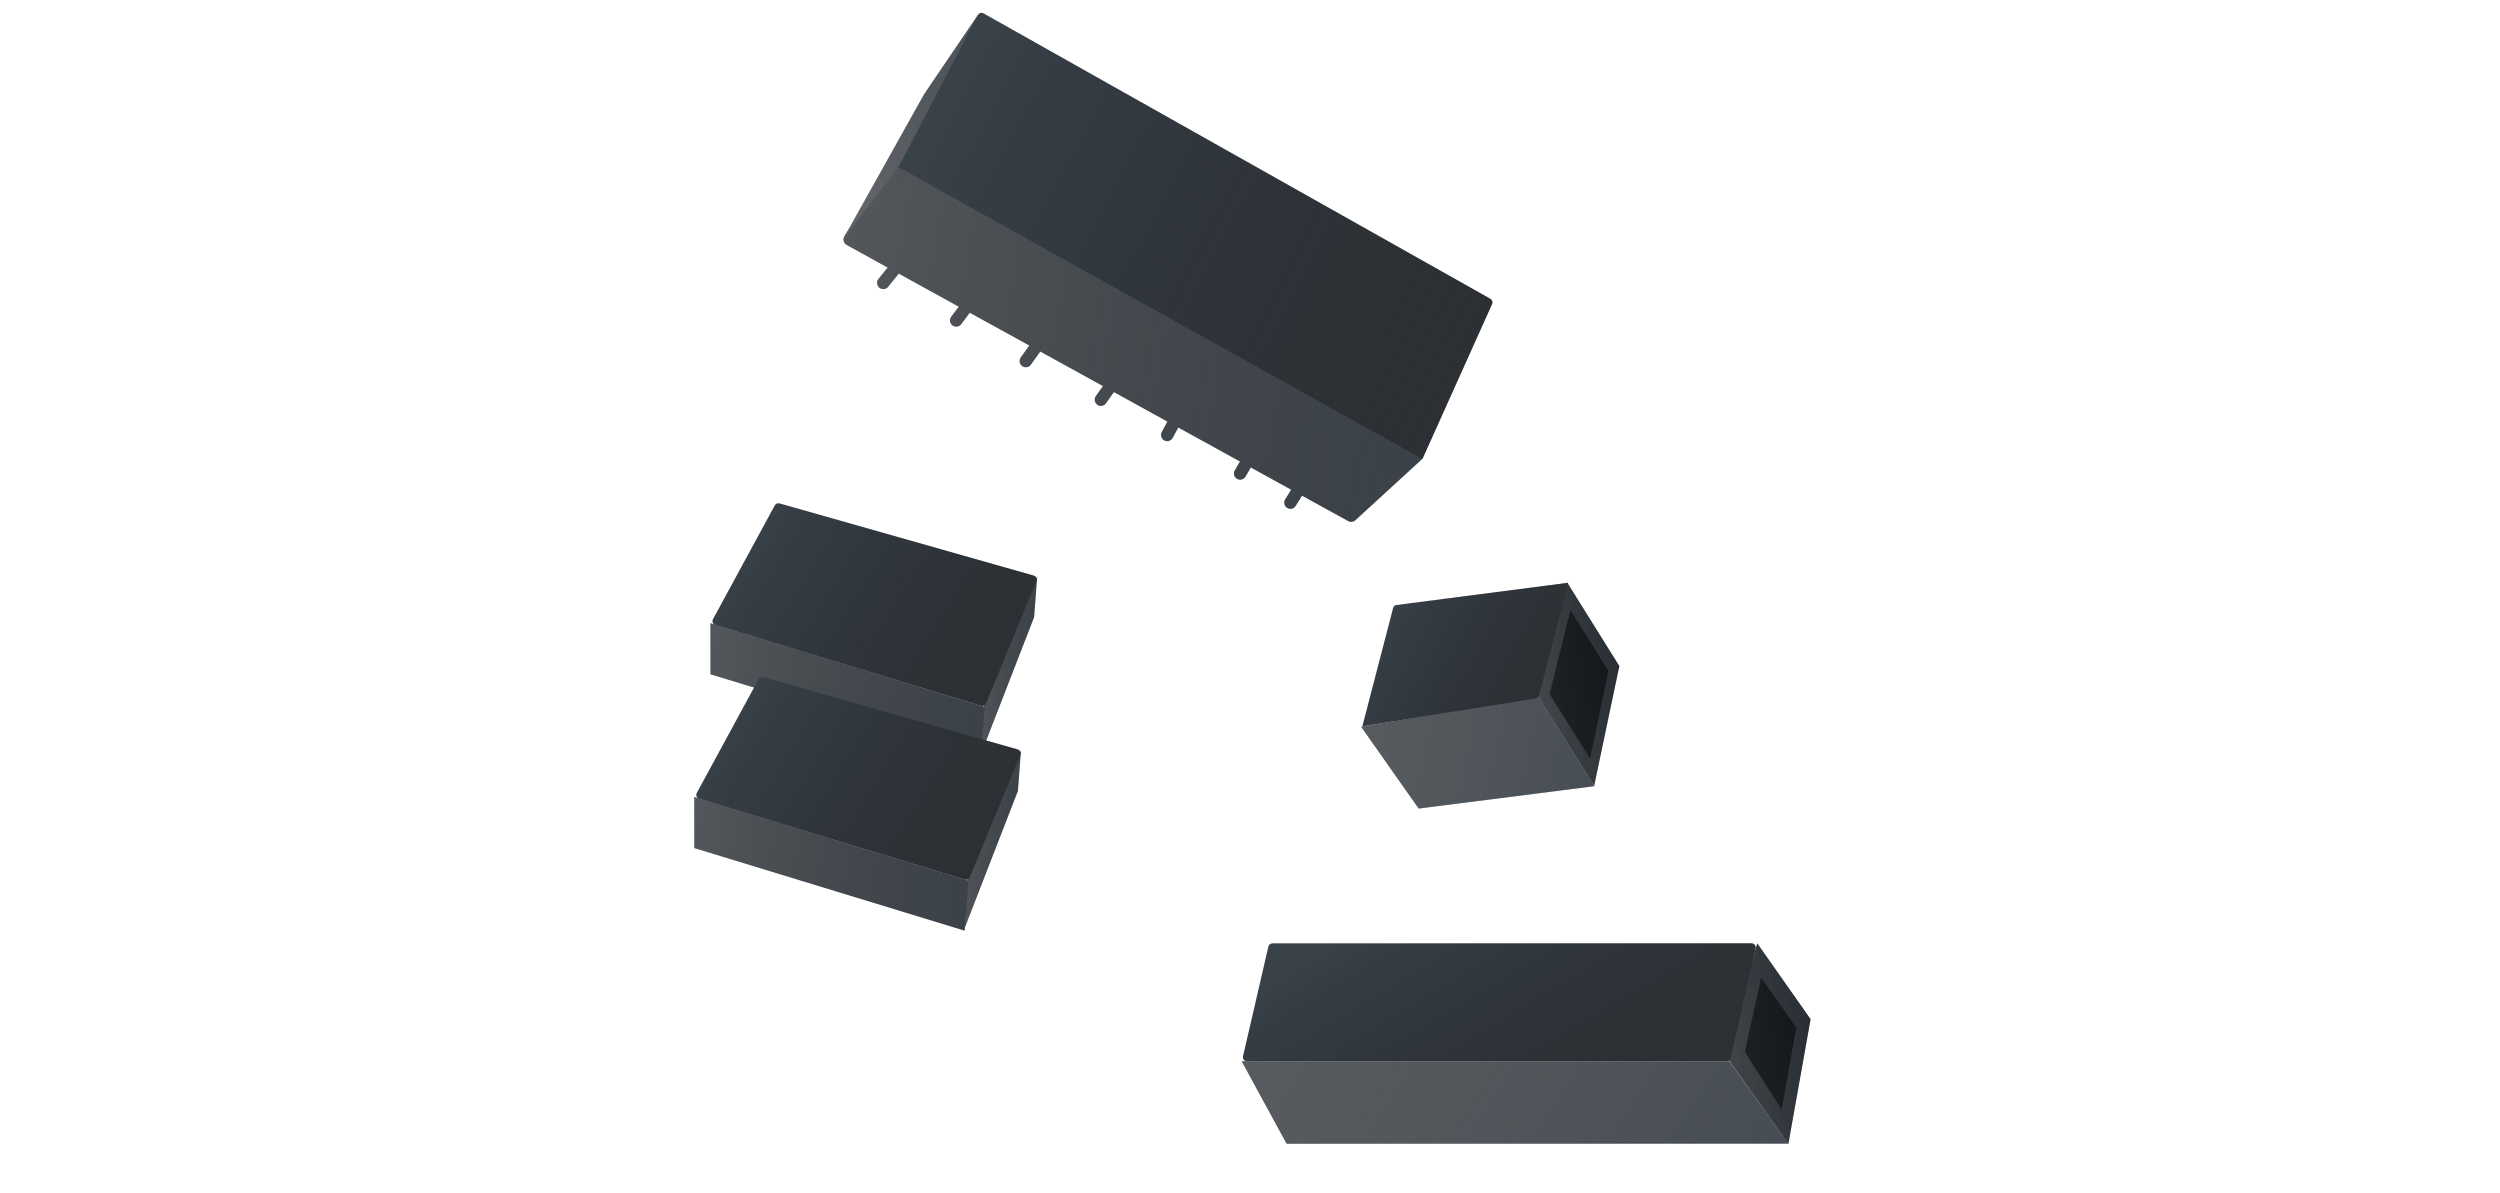 <svg width="220" height="105" viewBox="0 0 220 105" fill="none" xmlns="http://www.w3.org/2000/svg">
<path d="M74.777 21.079L78.953 14.668L124.679 40.091L118.905 45.379L114.388 42.892L109.87 40.404L103.471 36.88L97.86 33.79L91.38 30.221L85.189 26.812L78.953 23.378L74.777 21.079Z" fill="#394149"/>
<path d="M74.777 21.079L78.953 14.668L124.679 40.091L118.905 45.379L114.388 42.892L109.87 40.404L103.471 36.88L97.86 33.79L91.38 30.221L85.189 26.812L78.953 23.378L74.777 21.079Z" fill="url(#paint0_linear_1222_36577)" fill-opacity="0.56"/>
<path d="M78.953 23.378L74.777 21.079L78.953 14.668L124.679 40.091L118.905 45.379L114.388 42.892M78.953 23.378L77.731 24.893M78.953 23.378L85.189 26.812M85.189 26.812L84.147 28.199M85.189 26.812L91.38 30.221M91.38 30.221L90.273 31.771M91.38 30.221L97.86 33.79M97.86 33.79L96.881 35.171M97.86 33.79L103.471 36.88M103.471 36.88L102.716 38.274M103.471 36.88L109.87 40.404M109.87 40.404L109.131 41.668M109.87 40.404L114.388 42.892M114.388 42.892L113.559 44.233" stroke="#394149" stroke-width="1.089" stroke-linecap="round" stroke-linejoin="round"/>
<path d="M78.953 23.378L74.777 21.079L78.953 14.668L124.679 40.091L118.905 45.379L114.388 42.892M78.953 23.378L77.731 24.893M78.953 23.378L85.189 26.812M85.189 26.812L84.147 28.199M85.189 26.812L91.38 30.221M91.38 30.221L90.273 31.771M91.38 30.221L97.86 33.79M97.86 33.79L96.881 35.171M97.86 33.79L103.471 36.88M103.471 36.88L102.716 38.274M103.471 36.88L109.87 40.404M109.87 40.404L109.131 41.668M109.87 40.404L114.388 42.892M114.388 42.892L113.559 44.233" stroke="url(#paint1_linear_1222_36577)" stroke-opacity="0.56" stroke-width="1.089" stroke-linecap="round" stroke-linejoin="round"/>
<path d="M82.23 10.652L74.234 20.975L81.334 8.273L86.087 1.27L82.23 10.652Z" fill="#4D555D"/>
<path d="M82.23 10.652L74.234 20.975L81.334 8.273L86.087 1.27L82.23 10.652Z" fill="url(#paint2_linear_1222_36577)" fill-opacity="0.56"/>
<path d="M86.053 1.325L79.069 14.712L125.172 40.388L131.299 26.76C131.376 26.589 131.309 26.387 131.146 26.295L86.553 1.176C86.374 1.076 86.148 1.143 86.053 1.325Z" fill="#394149"/>
<path d="M86.053 1.325L79.069 14.712L125.172 40.388L131.299 26.76C131.376 26.589 131.309 26.387 131.146 26.295L86.553 1.176C86.374 1.076 86.148 1.143 86.053 1.325Z" fill="url(#paint3_linear_1222_36577)" fill-opacity="0.56"/>
<path d="M91.002 54.308L91.272 50.746L86.576 62.135L86.315 66.37L91.002 54.308Z" fill="#394149"/>
<path d="M91.002 54.308L91.272 50.746L86.576 62.135L86.315 66.37L91.002 54.308Z" fill="url(#paint4_linear_1222_36577)" fill-opacity="0.56"/>
<path d="M86.329 62.112L62.957 55.009C62.737 54.942 62.633 54.69 62.743 54.488L68.181 44.474C68.262 44.325 68.436 44.252 68.599 44.298L90.965 50.654C91.174 50.713 91.284 50.941 91.202 51.141L86.77 61.903C86.699 62.076 86.508 62.166 86.329 62.112Z" fill="#394149"/>
<path d="M86.329 62.112L62.957 55.009C62.737 54.942 62.633 54.69 62.743 54.488L68.181 44.474C68.262 44.325 68.436 44.252 68.599 44.298L90.965 50.654C91.174 50.713 91.284 50.941 91.202 51.141L86.77 61.903C86.699 62.076 86.508 62.166 86.329 62.112Z" fill="url(#paint5_linear_1222_36577)" fill-opacity="0.56"/>
<path d="M62.525 54.848L62.528 59.334L86.312 66.605L86.654 62.208L62.525 54.848Z" fill="#394149"/>
<path d="M62.525 54.848L62.528 59.334L86.312 66.605L86.654 62.208L62.525 54.848Z" fill="url(#paint6_linear_1222_36577)" fill-opacity="0.56"/>
<path d="M89.576 69.601L89.846 66.039L85.15 77.427L84.89 81.662L89.576 69.601Z" fill="#394149"/>
<path d="M89.576 69.601L89.846 66.039L85.15 77.427L84.89 81.662L89.576 69.601Z" fill="url(#paint7_linear_1222_36577)" fill-opacity="0.56"/>
<path d="M84.903 77.405L61.531 70.302C61.311 70.235 61.208 69.983 61.317 69.781L66.755 59.767C66.836 59.618 67.01 59.545 67.174 59.591L89.54 65.947C89.748 66.006 89.859 66.234 89.776 66.434L85.344 77.196C85.273 77.369 85.082 77.459 84.903 77.405Z" fill="#394149"/>
<path d="M84.903 77.405L61.531 70.302C61.311 70.235 61.208 69.983 61.317 69.781L66.755 59.767C66.836 59.618 67.01 59.545 67.174 59.591L89.54 65.947C89.748 66.006 89.859 66.234 89.776 66.434L85.344 77.196C85.273 77.369 85.082 77.459 84.903 77.405Z" fill="url(#paint8_linear_1222_36577)" fill-opacity="0.56"/>
<path d="M61.1 70.141L61.103 74.627L84.886 81.898L85.228 77.501L61.1 70.141Z" fill="#394149"/>
<path d="M61.1 70.141L61.103 74.627L84.886 81.898L85.228 77.501L61.1 70.141Z" fill="url(#paint9_linear_1222_36577)" fill-opacity="0.56"/>
<path d="M159.333 89.687L157.376 100.663L151.808 92.83L154.64 83.016L159.333 89.687Z" fill="#1B232B"/>
<path d="M159.333 89.687L157.376 100.663L151.808 92.83L154.64 83.016L159.333 89.687Z" fill="url(#paint10_linear_1222_36577)" fill-opacity="0.46"/>
<path opacity="0.5" d="M158.071 90.423L156.784 97.643L153.548 92.558L154.984 86.035L158.071 90.423Z" fill="black"/>
<path d="M154.492 83.459L152.295 93.114C152.257 93.279 152.11 93.396 151.941 93.396H109.74C109.506 93.396 109.333 93.179 109.386 92.952L111.617 83.297C111.655 83.132 111.802 83.016 111.971 83.016H154.138C154.371 83.016 154.544 83.232 154.492 83.459Z" fill="#394149"/>
<path d="M154.492 83.459L152.295 93.114C152.257 93.279 152.11 93.396 151.941 93.396H109.74C109.506 93.396 109.333 93.179 109.386 92.952L111.617 83.297C111.655 83.132 111.802 83.016 111.971 83.016H154.138C154.371 83.016 154.544 83.232 154.492 83.459Z" fill="url(#paint11_linear_1222_36577)" fill-opacity="0.56"/>
<path d="M113.222 100.644L109.273 93.391H152.184L157.376 100.644H113.222Z" fill="#394149"/>
<path d="M113.222 100.644L109.273 93.391H152.184L157.376 100.644H113.222Z" fill="url(#paint12_linear_1222_36577)" fill-opacity="0.56"/>
<path d="M124.843 71.15L119.784 63.956L135.377 61.34L140.301 69.186L124.843 71.15Z" fill="#394149"/>
<path d="M124.843 71.15L119.784 63.956L135.377 61.34L140.301 69.186L124.843 71.15Z" fill="url(#paint13_linear_1222_36577)" fill-opacity="0.56"/>
<path d="M142.502 58.613L137.923 51.281L135.409 61.395L140.283 69.157L142.502 58.613Z" fill="#1B232B"/>
<path d="M142.502 58.613L137.923 51.281L135.409 61.395L140.283 69.157L142.502 58.613Z" fill="url(#paint14_linear_1222_36577)" fill-opacity="0.46"/>
<path opacity="0.5" d="M141.544 59.044L138.2 53.688L136.363 61.076L139.923 66.746L141.544 59.044Z" fill="black"/>
<path d="M122.593 53.508L119.887 63.921L135.18 61.453C135.323 61.43 135.438 61.325 135.474 61.184L137.998 51.285L122.897 53.239C122.751 53.258 122.63 53.365 122.593 53.508Z" fill="#394149"/>
<path d="M122.593 53.508L119.887 63.921L135.18 61.453C135.323 61.43 135.438 61.325 135.474 61.184L137.998 51.285L122.897 53.239C122.751 53.258 122.63 53.365 122.593 53.508Z" fill="url(#paint15_linear_1222_36577)" fill-opacity="0.56"/>
<defs>
<linearGradient id="paint0_linear_1222_36577" x1="67.965" y1="12.773" x2="131.086" y2="23.265" gradientUnits="userSpaceOnUse">
<stop stop-color="#727272"/>
<stop offset="1" stop-color="#414141" stop-opacity="0.28"/>
</linearGradient>
<linearGradient id="paint1_linear_1222_36577" x1="67.965" y1="12.773" x2="131.086" y2="23.265" gradientUnits="userSpaceOnUse">
<stop stop-color="#727272"/>
<stop offset="1" stop-color="#414141" stop-opacity="0.28"/>
</linearGradient>
<linearGradient id="paint2_linear_1222_36577" x1="70.188" y1="-5.633" x2="88.513" y2="-9.714" gradientUnits="userSpaceOnUse">
<stop stop-color="#727272"/>
<stop offset="1" stop-color="#414141" stop-opacity="0.28"/>
</linearGradient>
<linearGradient id="paint3_linear_1222_36577" x1="82.072" y1="11.727" x2="130.967" y2="37.236" gradientUnits="userSpaceOnUse">
<stop stop-opacity="0"/>
<stop offset="1" stop-color="#232323"/>
</linearGradient>
<linearGradient id="paint4_linear_1222_36577" x1="85.639" y1="49.782" x2="92.075" y2="49.991" gradientUnits="userSpaceOnUse">
<stop stop-color="#727272"/>
<stop offset="1" stop-color="#414141" stop-opacity="0.28"/>
</linearGradient>
<linearGradient id="paint5_linear_1222_36577" x1="64.488" y1="49.172" x2="89.043" y2="64.285" gradientUnits="userSpaceOnUse">
<stop stop-opacity="0"/>
<stop offset="1" stop-color="#232323"/>
</linearGradient>
<linearGradient id="paint6_linear_1222_36577" x1="59.232" y1="54.122" x2="89.271" y2="60.428" gradientUnits="userSpaceOnUse">
<stop stop-color="#727272"/>
<stop offset="1" stop-color="#414141" stop-opacity="0.28"/>
</linearGradient>
<linearGradient id="paint7_linear_1222_36577" x1="84.213" y1="65.075" x2="90.649" y2="65.284" gradientUnits="userSpaceOnUse">
<stop stop-color="#727272"/>
<stop offset="1" stop-color="#414141" stop-opacity="0.28"/>
</linearGradient>
<linearGradient id="paint8_linear_1222_36577" x1="63.062" y1="64.465" x2="87.618" y2="79.578" gradientUnits="userSpaceOnUse">
<stop stop-opacity="0"/>
<stop offset="1" stop-color="#232323"/>
</linearGradient>
<linearGradient id="paint9_linear_1222_36577" x1="57.806" y1="69.415" x2="87.845" y2="75.722" gradientUnits="userSpaceOnUse">
<stop stop-color="#727272"/>
<stop offset="1" stop-color="#414141" stop-opacity="0.28"/>
</linearGradient>
<linearGradient id="paint10_linear_1222_36577" x1="149.239" y1="76.834" x2="161.153" y2="74.953" gradientUnits="userSpaceOnUse">
<stop stop-color="#727272"/>
<stop offset="1" stop-color="#414141" stop-opacity="0.28"/>
</linearGradient>
<linearGradient id="paint11_linear_1222_36577" x1="112.359" y1="85.874" x2="126.325" y2="109.287" gradientUnits="userSpaceOnUse">
<stop stop-opacity="0"/>
<stop offset="1" stop-color="#232323"/>
</linearGradient>
<linearGradient id="paint12_linear_1222_36577" x1="102.707" y1="92.943" x2="145.527" y2="121.992" gradientUnits="userSpaceOnUse">
<stop stop-color="#727272"/>
<stop offset="1" stop-color="#848484" stop-opacity="0.28"/>
</linearGradient>
<linearGradient id="paint13_linear_1222_36577" x1="116.984" y1="60.734" x2="142.485" y2="66.19" gradientUnits="userSpaceOnUse">
<stop stop-color="#727272"/>
<stop offset="1" stop-color="#848484" stop-opacity="0.28"/>
</linearGradient>
<linearGradient id="paint14_linear_1222_36577" x1="132.987" y1="45.02" x2="144.254" y2="43.364" gradientUnits="userSpaceOnUse">
<stop stop-color="#727272"/>
<stop offset="1" stop-color="#414141" stop-opacity="0.28"/>
</linearGradient>
<linearGradient id="paint15_linear_1222_36577" x1="121.116" y1="54.764" x2="137.441" y2="63.751" gradientUnits="userSpaceOnUse">
<stop stop-opacity="0"/>
<stop offset="1" stop-color="#232323"/>
</linearGradient>
</defs>
</svg>
